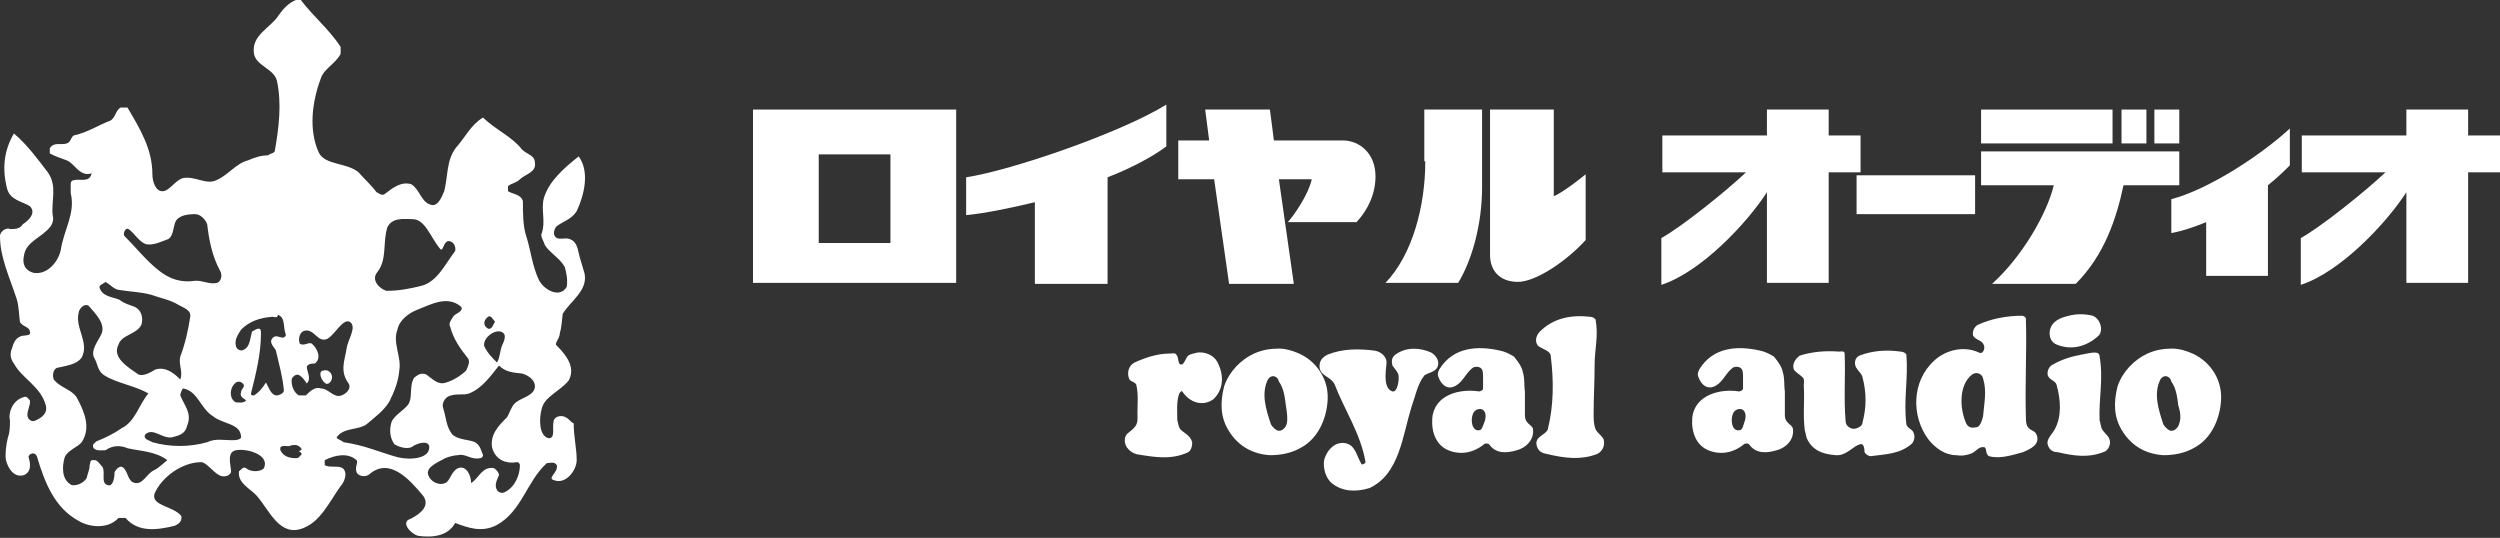 <?xml version="1.0" encoding="utf-8"?>
<!-- Generator: Adobe Illustrator 24.0.1, SVG Export Plug-In . SVG Version: 6.00 Build 0)  -->
<svg version="1.1" id="レイヤー_1" xmlns="http://www.w3.org/2000/svg" xmlns:xlink="http://www.w3.org/1999/xlink" x="0px"
	 y="0px" width="251px" height="54px" viewBox="0 0 251 54" style="enable-background:new 0 0 251 54;" xml:space="preserve">
<rect x="0" y="0" width="251" height="54" fill="#333333" stroke="none"/>
<style type="text/css">
	.st0{fill:#FFFFFF;}
</style>
<g>
	<path class="st0" d="M56.8,41.9c-0.3-0.2-1-0.2-1.2,0.3c-0.2,0.7,0.2,1.8-0.5,1.8c-1-0.2-1-2-0.7-3c0.3-1.2,1.8-1.7,2.7-2.8
		c0.7-1.3-0.2-2.5-1.2-3.5c-0.3-0.2,0.3-0.7,0.3-1.2c0.2-0.7,0.2-1.3,0.3-2c0.8-1.3,2.5-2.3,2.2-4c-0.2-0.7-0.3-1-0.5-1.7
		c-0.2-0.7-0.2-1.5-1-1.8c-0.5-0.2-1.2,0.2-1.5-0.3c-0.2-0.3,0-0.8,0.2-1c0.7-0.5,1.5-0.7,2-1.5c0.8-1.7,1.3-4,0.2-5.5
		c-1.5,1.2-3,2.5-3.5,4.2c-0.3,1.2,0.2,2.3-0.2,3.5c-0.2,0.3,0.2,0.8,0.3,1.2c0.5,0.8,1.5,1.3,2,2.2c0.2,0.7,0.3,1.3,0.2,2
		c-0.7,1.2-2.3,0.3-2.8-0.7c-0.7-1.5-0.8-3-1.3-4.5c-0.3-1-0.3-2.2-0.3-3.4c-0.2-0.7-1-0.7-1.5-1c0-0.2,0-0.3,0-0.5
		c0.3-0.3,0.8-0.3,1.2-0.7c0.5-0.5,1.7-0.7,1.5-1.7c0-0.7-0.8-0.8-1.3-1.3c-1-1.3-2.7-2-3.9-3.2c-1.2,0.7-1.8,2-2.7,3
		c-1,1.3-0.8,2.8-1.2,4.4c-0.3,0.7-0.7,1.7-1.5,1.3c-0.8-0.3-1-1.5-1.8-2c-1-0.3-1.8,0.3-2.7,1c-0.3,0.2-0.7-0.2-0.8-0.2
		c-0.5-0.7-1.2-1.3-1.8-2c-1.2-1-3.4-0.7-4-2c-1-2.2-0.7-5,0.2-7.4c0.3-1,1.5-1.5,2-2.5c0-0.2,0-0.5,0-0.7c-1.2-1.8-2.7-3-4-4.7
		c-0.2,0-0.3,0-0.5,0c-0.7,0.3-1.2,0.8-1.7,1.5c-0.8,1.3-2.8,2-2.5,3.9c0.2,1.2,2,1.5,2.3,2.7c0.5,2.3,0.2,4.7-0.2,7
		c0,0.3-0.5,0.3-0.7,0.5c-0.7,0-1.3,0.2-2,0.5c-1.2,0.3-2,1.5-3.2,2c-1,0.5-2.2-0.5-3.4-0.2c-0.8,0.3-1.3,1.3-2,1.3
		c-0.7,0-1-1-1-1.7c0-2.5-1.2-4.5-2.5-6.7c-0.2,0-0.5,0-0.7,0c-0.5,0.3-0.5,1-1,1.3c-1.3,0.5-2.3,1.2-3.7,1.5
		c-0.3,0.2-0.3,0.7-0.7,0.8c-0.5,0.2-1.3-0.2-1.7,0.5c0,0.2,0,0.3,0,0.5c0.5,0.3,1.2,0.5,1.7,0.7c0.8,0.3,1.3,1.7,2.5,1.3
		c-0.2,1-1.2,0.5-1.8,0.7c-0.2,0-0.3,0.2-0.3,0.3c0,0.3,0,0.7,0,1c0.5,2-0.7,3.7-1,5.7c-0.2,1-1.2,2.5-2.7,2.3
		c-0.8-0.2-1.2-0.8-1-1.7c0.2-1.5,1.8-1.8,2.7-3c0.2-0.3,0.3-0.7,0.2-1c-0.2-1.5,0.5-3-0.5-4.4c-1-1.3-2-2.7-3.4-3.9
		c-1,1.7-1.2,3.5-0.7,5.5c0.3,1.2,1.5,1.3,2.3,1.8c0.7,0.7-0.2,1.5-0.7,1.8C2,23,1.5,23,1,23c-0.3-0.2-1,0.2-1,0.7
		c0,2.2,1,4.2,1.7,6.4c0.2,0.7,0.2,1.5,0.3,2.2c0.2,0.5,1,0.5,1,1c0.2,0.5-0.7,0.3-1,0.5c-0.5,0.2-0.7,0.8-0.8,1.2
		C1,35.4,1,36,1.4,36.5c0.8,1.5,2.7,2.3,3.2,4.2c0.2,0.7-0.3,1.2-1,1.5c-0.3,0.2-0.7,0-0.8-0.3c-0.2-0.5,0.3-1.2,0.2-1.7
		c-0.2-0.2-0.3-0.5-0.7-0.3c-1,0.3-1.5,1.5-1.3,2.3c0,0.5,0,1.2-0.2,1.7c-0.2,0.8-0.3,1.7-0.2,2.3c0.2,0.8,0.8,1.8,1.8,1.5
		c0.7-0.3,0.7-1,0.5-1.7c-0.2-0.3,0.5-0.8,0.8-0.2c0.8,2.7,1.8,5.2,4.2,6.5c1.2,0.7,3,0.8,4-0.3c0.2,0,0.5,0,0.7,0
		c1.3,1.5,3.2,1.2,4.9,0.8c0.5-0.2,0.8-0.5,0.7-1c-0.8-1-3-1-2.7-2.2c0.7-1.7,2.8-3.2,4.7-3.2c0.5,0,1.2,1,1.8,1.3
		c0.3,0.2,1,0.2,1.2-0.3c0-0.7-0.5-2,0.5-2.2c1.2-0.2,3.4,0.5,2.8,1.8c-0.2,0.3-1.2,0.5-1.8,0c-0.3-0.2-0.5,0.2-0.7,0.3
		c-0.2,1.2,1.2,1.8,1.8,2.5c1.3,1.5,2.3,4.2,4.7,3.2c1.7-0.7,2.5-2.5,3.7-4.2c0.3-0.3,0.8-1.3,0.2-1.8c-0.5-0.3-1.3,0-1.8-0.3
		c0-0.2,0-0.5,0-0.5c1-0.5,2.3-0.8,3.2,0c0.2,0.2-0.2,0.7,0,1.2c0.2,0.5,1,0.5,1.3,0.2c2-1.7,4,0.5,5.4,2.2c0.7,1-0.3,1.8-1.3,2.3
		c-1,0.3,0,1.5,0.8,1.7c1.5,0.2,3,0,3.7-1.3c1.3,0.5,2.7,1,4.2,0.2c2.5-1.4,3-4.4,5-6.2c0.2,0,0.8-0.2,1,0.2c0.2,0.7-1,1.3-0.3,1.5
		c1.2,0.5,2.3-1,2.3-2c0-1.2-0.3-2.3-0.3-3.7C57.3,42.4,57.2,42.1,56.8,41.9z M50.6,33.5c0.2,0.3,0,0.8-0.2,1.2
		c-0.2,0.5-0.2,1.2-0.5,1.7c-0.5-0.5-1-1-1.3-1.7C48.5,33.8,50,32.8,50.6,33.5z M49,31.8c0.3-0.2,0.5,0.3,0.7,0.5
		c-0.2,0.3-0.3,0.8-0.7,0.7C48.5,32.7,48.5,32.2,49,31.8z M37.9,27.3c1-1.3,0.5-3,1-4.5c0.5-1,1.7-0.8,2.5-0.8c1.3,0,1.8,1.8,2.8,3
		c0.3,0.3,0.3-0.7,0.8-0.8c0.5,0,0.8,0.5,0.7,1c-1,1.3-1.8,3.1-3.4,3.5c-1.2,0.3-2.3,0.5-3.5,0.5C38.1,29,37.2,28.1,37.9,27.3z
		 M12.9,23c0.5,0.3,1,1.2,1.7,1.5c0.8,0.2,1.7-0.3,2.3-0.5c0.5-0.3,0.5-1.2,0.7-1.7c0.3-0.7,1.3-0.8,2-0.8c0.5,0,1,0.5,1.2,1
		c0.2,1.7,0.5,3.2,1.3,4.7c0.2,0.3,0.2,1-0.3,1.2c-0.8,0.2-1.5-0.3-2.3-0.2c-1.3,0.2-2.5-0.2-3.5-1c-1.3-1-2.3-2.3-3.5-3.5
		C12.3,23.5,12.6,22.8,12.9,23z M10.6,28.3c0.5,0.3,0.8,0.7,1.3,0.8c1.2,0.2,2.2,0.2,3.3,0.5c0.8,0.3,1.9,0.5,2.7,1
		c0.5,0.3,1.3,0.5,1.2,1.2c-0.2,1.3-0.5,2.7-1,4c-0.2,0.8,0.3,1.5,0,2.3c-0.7-0.7-1.5-1.3-2.5-1c-0.5,0.3-1.2,0.7-1.7,0.5
		c-1-0.7-2.7-1.7-2-3c0.3-1,1.8-1,2.3-2c0.2-0.7,0-1.5-0.7-1.8c-0.5-0.2-1-0.3-1.5-0.7c-0.7-0.3-1.7-0.3-2-1.2
		C9.9,28.6,10.4,28.5,10.6,28.3z M15.5,47.2c-0.8,0.3-1.2,1.7-2.2,1.2c-0.5-0.3-0.5-1.2-1-1.5c-0.3-0.2-0.7,0.3-0.8,0.5
		c0,0.7-0.2,1.5-0.7,1.3c-0.7-0.2-0.2-1.2-0.5-1.8c-0.3-0.3-0.5-0.8-1-0.7c-0.3,0-0.2,0.3-0.3,0.5c0,0.5-0.2,0.8-0.3,1.3
		c-0.3,0.5-1,0.8-1.5,0.7c-1-0.5-1-1.8-0.7-2.8c0.3-0.7,1.3-1,1.7-1.5c1-1.5,0.2-3.2-0.5-4.5c-0.5-0.8-1.7-1-2.3-1.8
		c-0.2-0.5,0-1.2,0.5-1.2c0.8-0.2,1.8-0.3,2.3-1c0.8-1.5-0.7-3-0.3-4.5c0-0.3,0.5-1,1-0.7c0.7,0.8,1.7,1.8,1.3,2.8
		c-0.3,0.7-1.2,1.7-0.7,2.5c0.3,0.5,0.3,1.3,1,1.7c1.3,0.8,3,1,4.4,1.8c-1,1.2-1.3,2.8-2.7,3.5c-0.7,0.5-1.7,1-2.5,1.3
		c-0.2,0.2-0.5,0.3-0.3,0.7c0.3,0.3,0.8,0.2,1.2,0.2c0.7-0.5,1.5-0.5,2.2-0.2c1.3,0.3,2.8,0.3,4,1.2C16.3,46.6,15.9,47,15.5,47.2z
		 M23.3,44.2c-0.8,0-1.7-0.2-2.5,0.2c-1.8,0.5-3.7,0.5-5.5,0c-0.3-0.2-1-0.3-0.7-0.8c0.8-0.7,1.7,0.5,2.7,0.3
		c0.7-0.2,1.3-0.3,1.5-1.2c0.5-1.2-0.3-2-0.7-3c0-0.2,0.2-0.7,0.3-0.7c1.5,0.3,1.7,2,3,2.8c1,0.8,2.7,0.7,2.8,2
		C24.3,44.1,23.8,44.2,23.3,44.2z M23.7,40.4c-0.7-0.3-0.7-1.5,0-2c0.3-0.2,0.7,0,0.8,0.3c0,0.2-0.3,0.4-0.3,0.7
		c-0.2,0.5,0.5,0.7,0.5,0.8C24.5,40.5,24,40.4,23.7,40.4z M26.7,38.4c-0.3,0.5-0.7,1-1.2,1.3c-0.2,0-0.3,0-0.3-0.2c0.5-2,1-4,1-6
		c0-0.2,0-0.5-0.2-0.5c-0.3,0-0.5,0.2-0.7,0.3c-0.2,0.7-0.2,1.5-0.8,1.8c-0.3,0.2-0.7,0-0.8-0.3c-0.2-0.7,0.2-1.2,0.5-1.7
		c0.8-0.8,1.8-1.2,3.2-1.3c0,0,0.5,0.2,0.5-0.2c0.8,0.3,0.5,1.3,0.8,2c0,0.2-0.2,0.3-0.3,0.3c-0.3,0-0.7-0.3-1,0
		c-0.5,0.5,0.2,1,0.3,1.3c0.3,1.3,0.7,2.7,0.8,4c0,0.3-0.5,0.5-0.7,0.5C27.2,39.7,27,38.9,26.7,38.4z M30.2,45.7
		c-0.2,0.2-0.2,0.3-0.5,0.3c-0.7,0-1.2-0.2-1.5-0.7c-0.3-0.7,0.5-0.5,0.8-0.5c0.5-0.2,1-0.2,1.3,0.3c0,0-0.2,0.2-0.3,0.2
		C30.2,45.4,30.4,45.6,30.2,45.7z M32.2,39c-0.5-0.2-1,0.2-1.5,0.7c-0.2,0-0.5,0-0.7,0c-0.5-0.3-0.8-1-0.7-1.7
		c0.2-0.3,0.5-0.5,0.8-0.3c0.3,0.2,0.5,0.5,0.7,0.8c0.5-0.5,0-1.2,0-1.7c0.2-0.3,0.5-0.3,0.8-0.3c0.7-0.5,0.3-1.5-0.3-2
		c-0.3-0.2-0.8,0.3-1.2,0c-0.2-0.5,0-1.2,0.5-1.3c1-0.2,1.3,1.3,2.3,0.8c0.8-0.5,1.5-2,2.2-1.7c0.8,0.5-0.2,1.8-0.3,2.7
		c-0.2,1.2-0.7,2.3,0.2,3.5c0.3,0.5-0.2,1-0.7,1.2C33.5,40,33,39,32.2,39z M39.9,45.9c-1.8-0.5-3.3-1.2-5.4-1.5
		c-0.2-0.2-0.7-0.3-0.7-0.5c0.7-1,2.2-0.7,3-1.3c0.8-0.7,1.7-1.3,2.3-2.3c0.5-1,0.9-2,1-3.2c0.2-1.3-0.7-2.7-0.2-4
		c0.2-1,1.2-1.7,2-2c1.3-0.5,3-1.5,4.4-0.3c0.3,0.5-0.7,0.7-0.8,1c-0.2,0.3-0.5,0.7-0.3,1c0.3,1.2,1,2.2,1.8,3.2
		c0.2,0.3,0,0.8-0.2,1.2c-0.5,0.5-1.3,1-2,1.2c-0.8,0.3-1.3-0.3-2-0.8c-0.5-0.2-0.8,0-1.2,0.3c-0.5,0.7-0.2,1.8-0.5,2.5
		c-0.3,0.7-1.5,1.2-1.8,2c-0.2,0.7-0.2,1.5,0.3,2.2c0.5,0.3,1.2,0.5,1.7,0.3c0.7-0.5,1.8-0.7,1.8,0C43.1,46.1,41.1,46.2,39.9,45.9z
		 M53.6,39.2c-0.5,0.8-1.8,0.8-2.2,1.7c-0.2,0.3-0.3,0.7-0.5,1c-0.8,0.8-1.7,1.7-1.5,3c0.3,1.2,1.3,1.7,2.5,1.5
		c0.2,0,0.3,0.2,0.3,0.3c0,1-0.5,2.2-1.5,2.7c-0.3,0.2-0.7,0-0.8-0.2c-0.3-0.5,0-1,0.2-1.5c0-0.2-0.2-0.5-0.5-0.7
		c-1.2-0.2-1.5,1-2.3,1.5c0-0.8-0.5-1.8-1.3-1.5c-0.7,0.3-0.8,1.3-1.3,1.5c-0.7,0.3-1.5-0.2-1.7-0.8c-0.3-0.8,1-1.3,1.7-1.7
		c0.5-0.2,1-0.3,1.3-0.3c0.7-0.2,1.3,0.5,2.2,0.3c0.2,0,0.3-0.2,0.3-0.3c-0.2-0.5-0.3-1-0.8-1.3c-0.7-0.3-1.5-0.2-2.2-0.7
		c-0.7-0.7-0.7-1.8-1-2.7c-0.2-0.5,0.2-1.2,0.8-1.3c0.7-0.2,1.3,0,1.8-0.2c1.3-0.5,2.2-1.8,3-2.8c0.7,0.7,1.5,0.7,2.3,0.8
		C53.2,37.7,54,38.4,53.6,39.2z"/>
	<path class="st0" d="M32.7,38.5c0.1,0.1,0.2,0,0.3,0c0.7-0.5,0.2-1.5-0.5-1.3C31.9,37.2,32.2,38.2,32.7,38.5z"/>
	<g>
		<path class="st0" d="M75.6,28.4H96V11H75.6V28.4z M82.2,15.5h7.2v8.9h-7.2V15.5z"/>
		<path class="st0" d="M143.1,16.2c0,4.5-1.3,9.4-4,12.2h7.3c1.4-2.3,2.4-5.9,2.4-9.6V11h-5.8V16.2z"/>
		<path class="st0" d="M156,11h-6.4v14.6c0,1.6,1,2.7,2.8,2.7c1.8,0,4.9-2.1,6.8-4.2v-6.6c0,0-2.2,1.8-3.2,2.2V11z"/>
		<path class="st0" d="M186.8,17.3v-3.7h-3.2V11h-6.2v2.6h-10.5v3.7h8.4c-2,1.9-6.5,5.5-8.5,6.6v4.7c4-1.3,8.6-6.2,10.6-9.3v9.1h6.2
			V17.3H186.8z"/>
		<rect x="198.9" y="11" class="st0" width="13.2" height="3.4"/>
		<rect x="216.3" y="11" class="st0" width="2.5" height="3.4"/>
		<rect x="213" y="11" class="st0" width="2.5" height="3.4"/>
		<path class="st0" d="M218.8,18.6v-3.4h-19.9v3.4h7.3c-0.7,2.9-3.2,7.2-6.2,9.9h8.4c2.9-2.9,4.1-6.6,4.8-9.9H218.8z"/>
		<rect x="186.4" y="17.6" class="st0" width="11.9" height="3.9"/>
		<path class="st0" d="M97,21.6c2-0.2,4.4-0.7,6.9-1.3v8.2h7.3V17.8c2.6-1,4.7-2.2,5.9-3.1v-4.2c-4.5,2.8-15.5,6.6-20.1,7.3V21.6z"
			/>
		<path class="st0" d="M134.8,14.1h-6.9l-0.4-3.1h-6.5l0.4,3.1h-3.1v3.9h3.6l1.5,10.5h6.5l-1.5-10.5h3.3c-0.3,1.4-1.6,3.4-2.4,4.3
			h6.9c1.2-1.3,1.9-2.9,1.9-4.6C138.1,15.4,136.5,14.1,134.8,14.1z"/>
		<path class="st0" d="M251,13.6h-3.2V11h-6.2v2.6h-10.5v3.7h8.4c-2,1.9-6.5,5.5-8.5,6.6v4.7c4-1.3,8.6-6.2,10.6-9.3v9.1h6.2V17.3
			h3.2V13.6z"/>
		<path class="st0" d="M218,23.4c1.1-0.2,2.3-0.6,3.5-1.1v5.4h6.2v-9.1c1-0.8,1.7-1.5,2.2-2v-3.7c-2.8,2.6-8.1,6.1-11.9,7.1V23.4z"
			/>
	</g>
	<path class="st0" d="M148.5,43.2c-0.7,0.1-0.9-1-0.6-1.7c0.2-0.4,0.6-0.5,0.9-0.4c0.4,0.2,0.4,0.7,0.3,1.1
		C148.9,42.7,148.8,43.2,148.5,43.2z M153.1,41.7c0-0.7,0-2.3,0-2.4c-0.1-0.6,0-1.3-0.2-1.9c-0.1-0.6-0.5-1.1-0.9-1.6
		c-0.5-0.3-0.9-0.5-1.4-0.6c-2.2-0.5-4.7-0.4-6.1,1.9c-0.1,0.2-0.2,0.5-0.1,0.7c0.3,0.9,1,1.4,1.8,0.9c0.7-0.4,1-1.3,1.7-1.8
		c0.2-0.1,0.5-0.1,0.7,0c0.3,0.2,0.3,0.5,0.3,1c0,0.1,0,0.7,0,1.1c0,0.2-0.3,0.3-0.4,0.3c-1.9-0.3-4.5,0.3-4.7,2.7
		c-0.1,1.4,0.4,2.7,1.6,3.2c1.2,0.5,2.5,0.3,3.6-0.6c0.1-0.1,0.4-0.1,0.5,0c0.7,1,1.8,0.9,2.8,0.6c0.8-0.2,1.8-1,1.6-2.2
		C153.7,42.6,153.1,42.5,153.1,41.7z"/>
	<path class="st0" d="M174.6,43.2c-0.7,0.1-0.9-1-0.6-1.7c0.2-0.4,0.6-0.5,0.9-0.4c0.4,0.2,0.4,0.7,0.3,1.1
		C175,42.7,175,43.2,174.6,43.2z M179.2,41.7c0-0.7,0-2.3,0-2.4c-0.1-0.6,0-1.3-0.2-1.9c-0.1-0.6-0.5-1.1-0.9-1.6
		c-0.5-0.3-0.9-0.5-1.4-0.6c-2.2-0.5-4.7-0.4-6.1,1.9c-0.1,0.2-0.2,0.5-0.1,0.7c0.3,0.9,1,1.4,1.8,0.9c0.7-0.4,1-1.3,1.7-1.8
		c0.2-0.1,0.5-0.1,0.7,0c0.3,0.2,0.3,0.5,0.3,1c0,0.1,0,0.7,0,1.1c0,0.2-0.3,0.3-0.4,0.3c-1.8-0.3-4.5,0.3-4.7,2.7
		c-0.1,1.4,0.4,2.7,1.6,3.2c1.2,0.5,2.5,0.3,3.6-0.6c0.1-0.1,0.4-0.1,0.5,0c0.7,1,1.8,0.9,2.8,0.6c0.8-0.2,1.8-1,1.6-2.2
		C179.9,42.6,179.2,42.5,179.2,41.7z"/>
	<path class="st0" d="M160.1,36.6c0-1.5,0.4-2.9,0.1-4.5c-0.1-0.2-0.4-0.3-0.6-0.3c-1.8-0.2-3.7,0.1-5.1,1.6
		c-0.3,0.4-0.4,0.9-0.1,1.3c0.5,0.4,1.3,0.5,1.3,1.1c0.3,2.4,0.3,4.9-0.3,7.3c-0.2,0.6-1.4,0.7-1.1,1.7c0.2,0.6,0.6,0.7,1.1,0.8
		c1.7,0.4,3.3,0.6,4.9,0c0.5-0.2,0.9-0.8,0.7-1.5c-0.2-0.4-0.6-0.6-0.8-1c-0.2-0.5-0.2-1-0.2-1.6C160,39.9,160.1,38.3,160.1,36.6z"
		/>
	<g>
		<path class="st0" d="M207.7,31.7c0.8-0.2,1.6-0.2,2.4,0c0.8,0.3,1.1,1.5,0.6,2c-1.2,1.1-2.7,1.5-4.2,0.9c-0.5-0.2-0.8-0.7-0.7-1.4
			C206,32.2,206.9,31.9,207.7,31.7z"/>
		<path class="st0" d="M209,35.6c0.7-0.1,1.8-0.5,1.8,0.2c0.4,2.2-0.1,4.3,0,6.4c0.1,0.3,0.1,0.5,0.2,0.8c0.2,0.4,0.5,0.6,0.7,0.9
			c0.3,0.5,0.1,1.1-0.3,1.4c-1.6,0.7-3.1,0.5-4.8,0.1c-0.3,0-0.7-0.1-0.9-0.5c-0.4-0.7,0.2-1.1,0.6-1.8c0.7-1.3,0.6-2.9,0.2-4.4
			c-0.1-0.5-0.7-0.5-0.9-1c-0.1-0.4,0.1-0.9,0.5-1.1C207,36.1,207.9,35.8,209,35.6z"/>
	</g>
	<path class="st0" d="M197.4,42.5c-0.7-1.6-0.7-3.9,0.6-4.9c0.4-0.3,1-0.1,1.1,0.4c0.4,1.3,0.1,2.5,0,3.8c-0.1,0.4-0.3,1.1-0.7,1.1
		C197.9,43,197.6,42.9,197.4,42.5z M193.6,44.1c0.7,0.9,1.7,1.6,2.8,1.6c0.6,0.1,1.1,0,1.6-0.2c0.4-0.2,0.7-0.7,1.2-0.6
		c0.3,0,0.1,0.7,0.5,0.9c1.1,0.3,2.3-0.1,3.4-0.4c0.7-0.3,1.9-0.8,1.3-1.9c-0.2-0.3-0.7-0.3-0.9-0.8c-0.1-0.3-0.1-0.6-0.1-0.8
		c-0.1-3.3,0.1-6.6,0-9.9c0-0.2-0.3-0.3-0.4-0.3c-1.5,0-3.1,0.3-4.4,0.9c-0.4,0.2-0.6,0.7-0.5,1.1c0.3,0.5,0.9,0.4,1.1,1
		c0.1,0.3-0.1,0.9-0.5,0.7c-1.5-0.7-3.3-0.3-4.5,0.8C191.9,38.3,191.9,41.8,193.6,44.1z"/>
	<path class="st0" d="M129.2,42.5c-0.1,0.5-0.6,0.9-1,0.7c-0.2-0.1-0.5-0.4-0.6-0.6c-0.5-1.5-1-3.1-0.3-4.5c0.4-0.6,1-0.3,1.1,0.2
		c0.5,0.7,0.6,1.6,0.7,2.4C129.2,41.3,129.3,42,129.2,42.5z M130.2,35.4c-0.5-0.2-1.1-0.4-1.8-0.4c-0.8,0-1.6,0.1-2.5,0.5
		c-1.3,0.6-2.5,1.8-3,3.3c-0.4,1.6-0.4,3.1,0.5,4.5c1,1.6,2.5,2.3,4.1,2.4c1.1,0,2.2-0.2,3.2-0.8c1.6-0.9,2.5-2.8,2.6-4.8
		C133.4,37.9,132,36.1,130.2,35.4z"/>
	<path class="st0" d="M218.8,42.5c-0.1,0.5-0.6,0.9-1,0.7c-0.2-0.1-0.5-0.4-0.6-0.6c-0.5-1.5-1-3.1-0.3-4.5c0.4-0.6,1-0.3,1.1,0.2
		c0.5,0.7,0.6,1.6,0.7,2.4C218.9,41.3,219,42,218.8,42.5z M219.9,35.4c-0.5-0.2-1.1-0.4-1.8-0.4c-0.8,0-1.6,0.1-2.5,0.5
		c-1.3,0.6-2.5,1.8-3,3.3c-0.4,1.6-0.4,3.1,0.5,4.5c1,1.6,2.5,2.3,4.1,2.4c1.1,0,2.2-0.2,3.2-0.8c1.6-0.9,2.5-2.8,2.6-4.8
		C223.1,37.9,221.7,36.1,219.9,35.4z"/>
	<path class="st0" d="M141.7,40.9c0.4-1.1,0.6-2.3,1.3-3.2c0.4-0.3,1-0.3,1.3-0.8c0.3-0.6-0.1-1.2-0.6-1.5c-1.1-0.5-2.5-0.6-3.6,0.2
		c-0.4,0.3-0.4,0.7-0.3,1.1c0.2,0.3,0.5,0.6,0.6,0.9c0.1,0.6-0.1,1.8-0.6,1.7c-0.9-0.3-0.7-1.8-0.6-2.8c0.1-0.6-0.5-1.2-1.2-1.3
		c-1.6-0.2-3.2-0.2-4.7,0.4c-0.6,0.3-0.9,0.7-0.8,1.4c0.2,0.8,1.1,0.8,1.5,1.6c1,2.6,2.6,4.9,3.1,7.8c0,0.1-0.3,0.3-0.4,0.2
		c-0.5-0.8-0.6-1.9-1.6-2.1c-1-0.2-1.8,0.6-2.1,1.5c-0.2,0.5-0.1,1.8,0.7,2.5c1.1,0.9,2.5,0.9,3.8,0.5
		C140.5,47.6,140.8,43.8,141.7,40.9z"/>
	<path class="st0" d="M114.2,41.5c0-0.9,0.1-1.9-0.1-2.8c0-0.3-0.6-0.4-0.7-0.6c-0.3-0.6-0.1-1.4,0.5-1.7c1.1-0.5,2.3-0.9,3.5-0.9
		c0.2,0,0.6-0.1,0.7,0.1c0.3,0.3,0.1,1,0.5,1c0.3,0,0.4-0.6,0.7-0.9c0.3-0.2,0.6-0.2,0.9-0.3c0.7-0.1,1.6,0.2,2,0.9
		c0.7,1.3,0.7,2.8-0.4,3.8c-1,0.7-2.3,0.4-3.1-0.8c-0.1-0.1-0.2,0.1-0.3,0.2c-0.3,0.8-0.2,1.8-0.2,2.7c0.1,0.3,0.1,0.6,0.3,0.9
		c0.4,0.4,1,0.6,1.2,1.3c0,0.4-0.1,0.8-0.4,1c-1.7,0.8-3.4,0.5-5.2,0.2c-0.7-0.2-1.4-0.9-1.1-1.8c0.2-0.4,0.6-0.5,0.9-0.9
		C114.3,42.5,114.2,41.9,114.2,41.5z"/>
	<path class="st0" d="M184.3,45.7c-1.2-0.1-2.3-0.4-2.9-1.7c-0.1-0.3-0.1-0.5-0.2-0.8c-0.2-1.6,0-2.9-0.1-4.5c0-0.2,0.1-0.6-0.1-0.8
		c-0.3-0.3-0.7-0.5-0.9-0.8c-0.2-0.6,0.2-1.1,0.6-1.4c1.3-0.4,2.6-0.5,3.9-0.4c0.2,0,0.6-0.1,0.6,0.2c0.1,2.3-0.1,4.5,0.1,6.8
		c0,0.5,0.6,0.9,1.1,0.7c0.3-0.1,0.6-0.3,0.6-0.6c0.4-1.5,0.4-3,0-4.5c-0.1-0.6-1-0.9-0.7-1.8c0.1-0.2,0.2-0.3,0.4-0.4
		c1.3-0.5,2.7-0.6,4.1-0.4c0.2,0,0.5,0.1,0.6,0.3c0.2,2.4-0.3,4.6,0,7c0.1,0.4,0.6,0.5,0.7,0.8c0.2,0.4,0.1,0.8-0.1,1.1
		c-1.2,1.1-2.7,1.1-4.2,1.3c-0.2,0-0.5-0.2-0.6-0.4c0-0.4-0.1-0.9-0.4-0.8C186.1,44.7,185.4,45.8,184.3,45.7z"/>
</g>
</svg>
